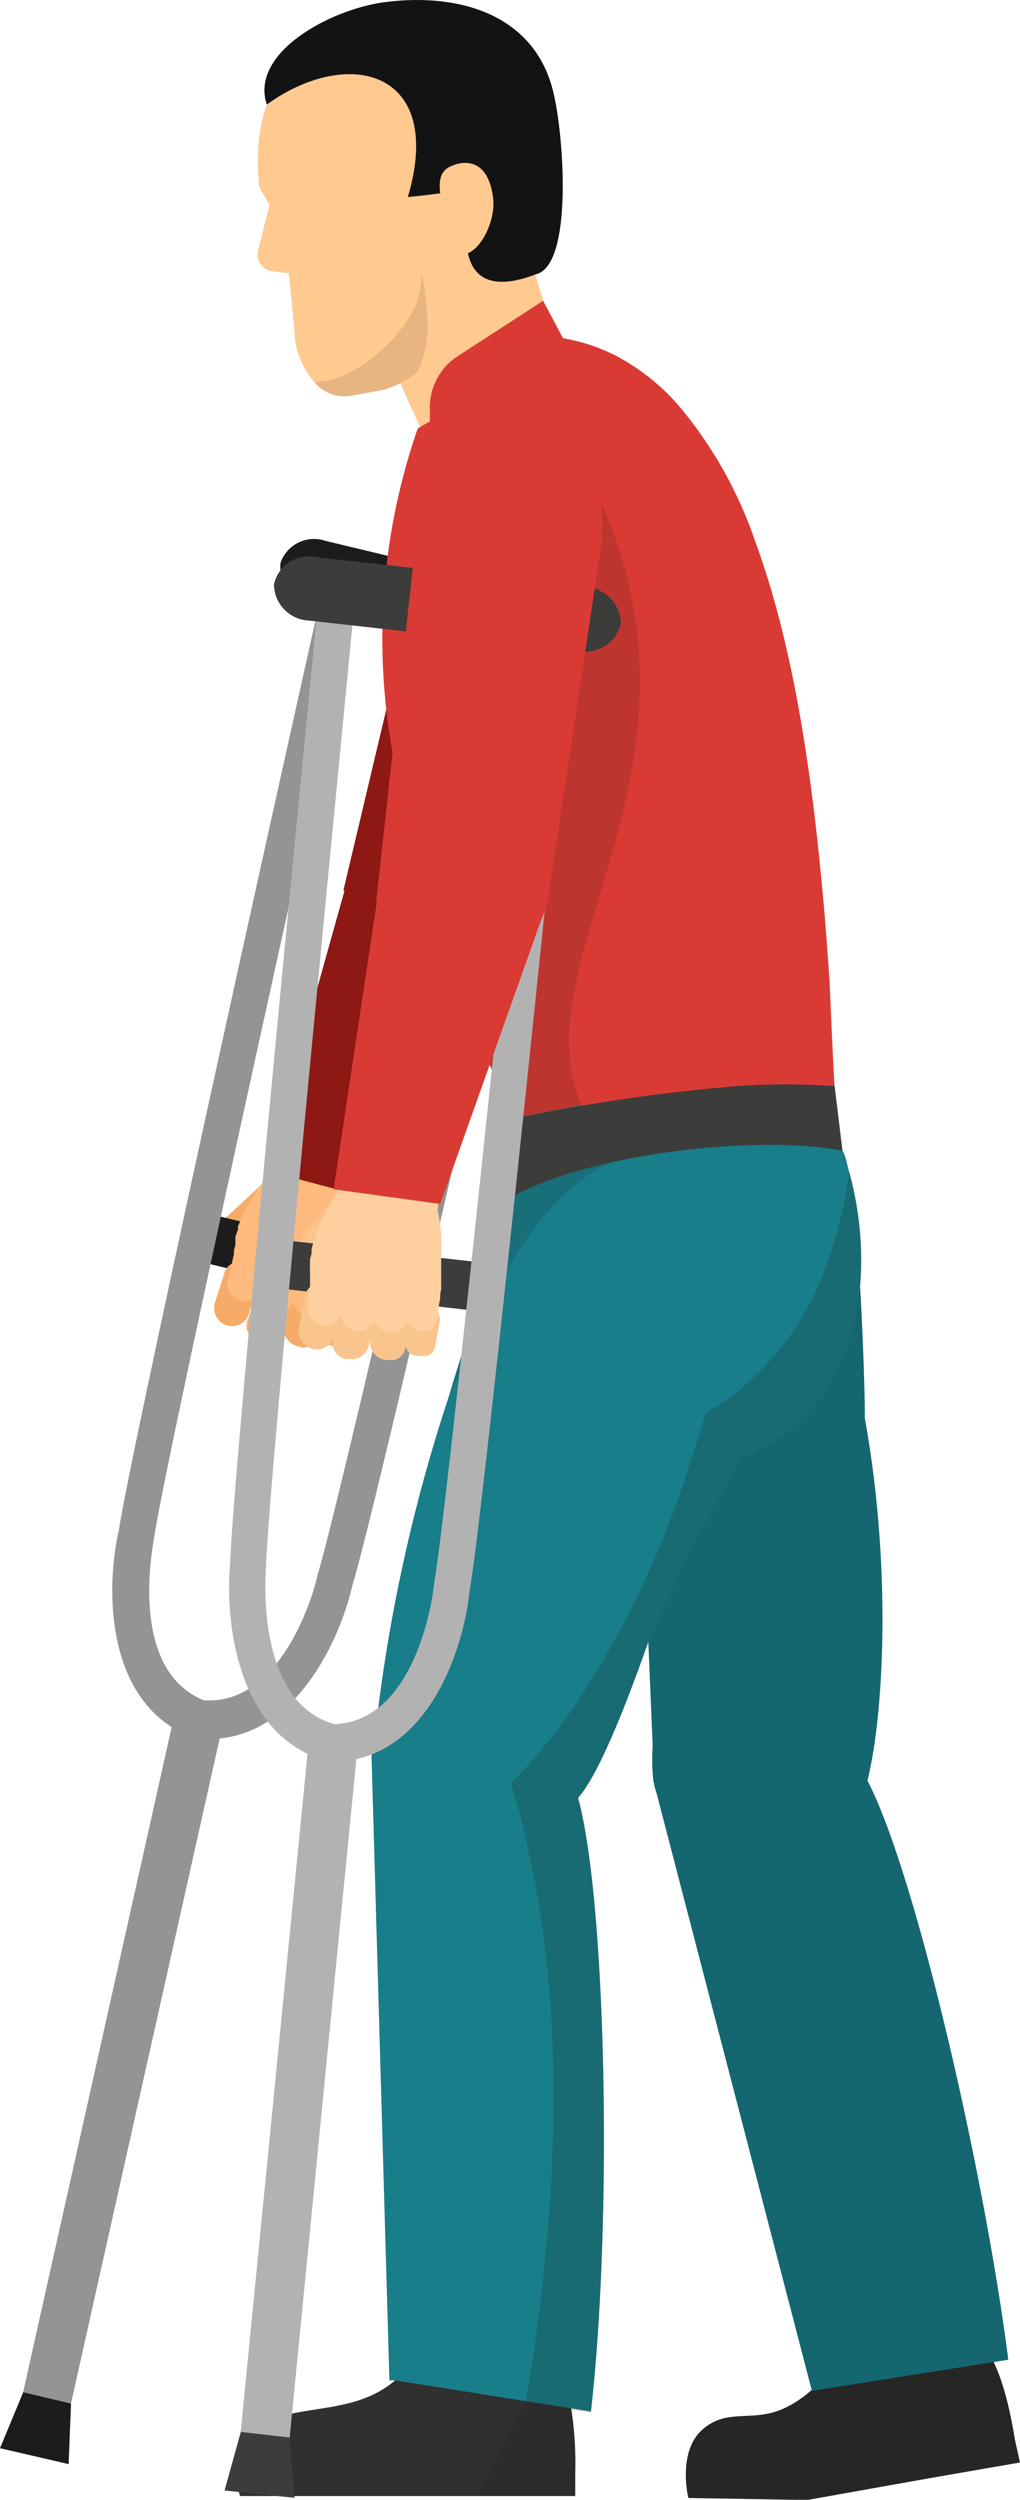 <svg xmlns="http://www.w3.org/2000/svg" viewBox="0 0 51.42 125.99"><defs><style>.cls-1{fill:#f7ab69;}.cls-2{fill:#1c1c1c;}.cls-3{fill:#949494;}.cls-4{fill:#8d1814;}.cls-5{fill:#ffba7d;}.cls-6{fill:#146770;}.cls-7{fill:#262625;}.cls-8{fill:#187e89;}.cls-9{fill:#30302f;}.cls-10{fill:#ffc990;}.cls-11{fill:#131313;}.cls-12{fill:#050504;opacity:0.1;}.cls-13{fill:#da3a34;}.cls-14,.cls-16{fill:#1d1d1b;}.cls-14{opacity:0.15;}.cls-15{fill:#3c3c3b;}.cls-16{opacity:0.2;}.cls-17{fill:#fac48e;}.cls-18{fill:#b2b2b2;}.cls-19{fill:#ffcf9f;}</style></defs><g id="Layer_2" data-name="Layer 2"><g id="Layer_1-2" data-name="Layer 1"><path class="cls-1" d="M14.39,61a1,1,0,0,0,.31-1.36h0a.84.84,0,0,0-1.16-.26L10.7,62a.91.91,0,0,0-.29,1.28v0a.87.87,0,0,0,1.21.27Z"/><polygon class="cls-2" points="9.29 63.4 9.83 61.01 21.14 63.72 20.6 66.11 9.29 63.4"/><path class="cls-3" d="M9.81,87.58l-.11,0C5.26,85.85,5.32,80,6,77.08c.65-4.38,9.92-45.91,10.21-47.17l1.76.42c-.07.31-9.54,42.71-10.19,47.1,0,.14-1.44,6.65,2.48,8.26C14.44,86,16,79.55,16,79.41c1.3-4.23,10.89-46.61,11-46.92l1.76.43c-.29,1.26-9.68,42.76-11,47-.65,2.88-3.13,8.2-7.84,7.69Z"/><polygon class="cls-3" points="9.88 87.26 8.67 86.97 0.96 121.49 2.17 121.78 3.37 122.07 11.09 87.55 9.88 87.26"/><polygon class="cls-2" points="3.46 124.19 3.58 121.14 1.17 120.57 0 123.39 3.46 124.19"/><path class="cls-2" d="M15.71,30.37a1.84,1.84,0,0,1-1.57-2v0a1.79,1.79,0,0,1,2.27-1.11l13.27,3.18a1.86,1.86,0,0,1,1.57,2v0A1.79,1.79,0,0,1,29,33.55Z"/><path class="cls-4" d="M30.74,28.45,26,45.52l-8.69-.64,4.32-18.22c.43-2.35,2.63-6.17,5.66-5.49C27.28,21.17,32.23,22.32,30.74,28.45Z"/><path class="cls-1" d="M13,64.84a1,1,0,0,0-.64-1.23h0a.89.89,0,0,0-.64.06.8.8,0,0,0-.41.49l-.47,1.48a.92.92,0,0,0,.6,1.16h0a.88.88,0,0,0,1.1-.57Z"/><path class="cls-1" d="M14.9,65A.84.84,0,0,0,14.35,64h0a1,1,0,0,0-1.23.63l-.63,1.9a.78.78,0,0,0,0,.6.74.74,0,0,0,.46.39l.17,0A.87.87,0,0,0,14.25,67Z"/><path class="cls-1" d="M16.5,65.86a1,1,0,0,0-.64-1.23h0a.88.88,0,0,0-.64.06.85.85,0,0,0-.42.49l-.46,1.48a.93.93,0,0,0,.6,1.17l.17.05a.73.73,0,0,0,.92-.48Z"/><path class="cls-1" d="M17.92,66.23a.66.66,0,0,0-.46-.82l-.12,0a.67.67,0,0,0-.86.4L16.09,67a.63.63,0,0,0,.44.77l.25.07a.58.58,0,0,0,.74-.35Z"/><path class="cls-5" d="M12,61.81a.75.75,0,0,0,0,.16,3.62,3.62,0,0,0-.13.35l0,.08a.19.19,0,0,0,0,.08s0,.06,0,.09a.19.19,0,0,0,0,.08.36.36,0,0,0,0,.1,1.87,1.87,0,0,0-.08.32h0v0l0,.15-.09.4a.06.06,0,0,1,0,0c0,.18-.09.36-.14.54h0a.19.19,0,0,1,0,.08l-.09.26s0,.06,0,.08,0,.08,0,.12h0v0a.87.87,0,0,0,.6.85h0a.88.88,0,0,0,1.08-.48l0-.06a.07.07,0,0,0,0,.06.67.67,0,0,0,0,.28h0v0s0,0,0,0a.9.9,0,0,0,.59.69h0a.87.87,0,0,0,1.09-.48l0,0,0-.12,0-.13a.31.31,0,0,0,0,.13,1.34,1.34,0,0,0,0,.2.06.06,0,0,0,0,0s0,0,0,0a.22.22,0,0,0,0,.08.91.91,0,0,0,.58.63h0a.89.89,0,0,0,.83-.13.88.88,0,0,0,.28-.4l0-.06.07-.21a.93.93,0,0,0,0,.22.5.5,0,0,0,0,.17.19.19,0,0,0,0,.07h0a.79.79,0,0,0,.5.51.77.77,0,0,0,1-.42l.05-.16v0L18,66l.08-.28,0,0s.06-.19.14-.5a.11.11,0,0,0,0,0,3.92,3.92,0,0,0,.1-.43.42.42,0,0,0,0-.12c0-.15.07-.31.1-.49h0c0-.14.05-.29.07-.44l0-.17c0-.14,0-.29.05-.45a8.27,8.27,0,0,0-.11-2.37c0-.07.73-2.84.73-2.84a.15.15,0,0,0-.1-.18l-2.45-.72L16,56.82l-.24,0c-.28.31-.57.6-.86.9a20.7,20.7,0,0,0-1.71,1.93l-.28.4A9.81,9.81,0,0,0,12,61.81Z"/><path class="cls-4" d="M18,42.63,13.42,59l5.24,1.39,6.79-13.59a5.37,5.37,0,0,0,.29-5,4,4,0,0,0-2.6-2.31l-.08,0A4.27,4.27,0,0,0,18,42.63Z"/><path class="cls-6" d="M43.73,89.74A8.37,8.37,0,0,1,43.32,91,2,2,0,0,1,42,92.55a8.39,8.39,0,0,1-4.85.36c-2-.38-3.78-1.35-4.17-2.92h0l-.09-2.3-.21-5-.18-4.41-.66-16.21c-.11-1,10.48-4.26,10.61-4.1.88,1.18,1.2,13.3,1.14,13.47C44.94,78.86,44.58,86.32,43.73,89.74Z"/><path class="cls-7" d="M51.42,124.11l-4.38.76-2.87.51L40.7,126l-6-.1s-.57-2.32.71-3.45,2.58-.31,4.2-1.11a5.67,5.67,0,0,0,1.8-1.39,5.54,5.54,0,0,1,.79-.81,5.34,5.34,0,0,1,1.6-.93,7.28,7.28,0,0,1,2.36-.47,16.63,16.63,0,0,1,3,.2c.35.06,1.36,1,2,5Z"/><polygon class="cls-7" points="49.71 119.72 46.49 120.16 44.43 120.46 42.66 120.71 42.26 119.13 41.53 116.3 40.92 113.92 42.44 113.43 45.85 112.33 47.42 111.82 48.22 114.61 49.19 117.93 49.71 119.72"/><path class="cls-6" d="M43.73,89.74c-.06-.1-.1-.19-.16-.28a20.76,20.76,0,0,0-2.67-7.54c-.92-1.41-2.06-2.34-3.34-2.17l-.13,0a2.29,2.29,0,0,0-.49.11c-2.37.77-3.83,4.62-4,7.79a9.24,9.24,0,0,0,0,2.12L33,90h0l7.93,30.5,9.9-1.57C49.65,109.65,46.18,94.45,43.73,89.74Z"/><path class="cls-8" d="M41.84,64.5c-.16.9-2.31,4.87-4.52,9A99.17,99.17,0,0,0,32.7,82.7c-1.33,3.79-2.61,6.84-3.54,7.89a2.54,2.54,0,0,1-2.27,1.31,5.09,5.09,0,0,1-.56,0,8.7,8.7,0,0,1-1.5-.11c-2.85-.44-6-2.17-5.9-4.46V87.3a.14.14,0,0,1,0-.06,83,83,0,0,1,3.67-16.78h0c.75-2.5,1.57-5,2.41-7.6l.67-2.43a.48.48,0,0,1,.21-.23,35.06,35.06,0,0,1,5-1.63,8.58,8.58,0,0,1,8.2,1.6c0,.05,1.73,2.72,2.44,3.85C41.72,64.3,41.84,64.49,41.84,64.5Z"/><path class="cls-9" d="M29,124.6v1.2H12.1s-.81-2.56.66-3.44c2.13-1.3,5-.54,7.16-2.39a4.61,4.61,0,0,1,.93-.65,6,6,0,0,1,2.94-.77,9.18,9.18,0,0,1,1.67.15c.49.09.95.2,1.38.32l1.05.33c.22.07.64.58.9,2A17.77,17.77,0,0,1,29,124.6Z"/><polygon class="cls-9" points="28.08 121.18 25.4 121.09 24.46 121.06 20.98 120.95 20.85 119.32 20.7 117.39 20.45 113.96 26.98 113.05 27.16 113.02 27.2 113.01 27.2 113.02 27.21 113.08 27.67 117.34 27.89 119.35 28.08 121.18"/><path class="cls-8" d="M29.79,121.54l-1-.16-1.4-.22-.87-.14-5.6-.89-1-.16-.29,0-.9-31.44a8.82,8.82,0,0,1,.2-1.18.14.14,0,0,1,0-.06c.79-3.4,3.57-7.78,6.47-7.49h.13c1.75.16,2.74,2.26,3.25,4.7h0c0,.17.06.34.1.51s.1.61.14.92a23.09,23.09,0,0,1,.12,4.7C30.56,95.77,30.89,111.88,29.79,121.54Z"/><path class="cls-10" d="M22.22,23.83c3.25,1.81,4.71-3.73,6-6l-1.91-6.14-8,3.5Z"/><path class="cls-10" d="M15.84,19.25a2,2,0,0,0,1.86.7l1.67-.31a5,5,0,0,0,1.68-.9h0c1.52-1.22,3.36-6,3.37-6,1.23-.25,2.47.69,2.4-.53s1.08-3.52,1-5.3C26.35-.83,21.59.34,18.7.78a6.74,6.74,0,0,0-5.25,4.49A8.51,8.51,0,0,0,13,7.86a12.09,12.09,0,0,0,.07,1.56c.26.48.52.88.52.88l-.11.43L13,12.67a.84.84,0,0,0,.77,1l.78.1c.09.52.34,3.46.34,3.46A4.07,4.07,0,0,0,15.84,19.25Z"/><path class="cls-11" d="M27,13.83c-5.09,1.94-3.12-4.31-3.12-4.31s-2.53.35-3.32.41c1.89-6.39-3-7.63-7.11-4.66-.87-2.61,3.2-4.8,5.93-5.16C23.3-.4,27,.83,27.9,4.67,28.44,6.9,28.89,13.41,27,13.83Z"/><path class="cls-10" d="M24.85,9.9c.18,1.22-.64,2.79-1.44,2.91s-.86-.89-1.05-2.11c-.13-.81-.5-1.93.34-2.31S24.59,8.11,24.85,9.9Z"/><path class="cls-12" d="M15.84,19.25a2,2,0,0,0,1.86.7l1.67-.31a5,5,0,0,0,1.68-.9h0a5.44,5.44,0,0,0,.5-2.45,16.19,16.19,0,0,0-.3-2.59,3.93,3.93,0,0,1-.57,2.21,6.93,6.93,0,0,1-1.48,1.76,6.54,6.54,0,0,1-1.91,1.26A4.07,4.07,0,0,1,15.84,19.25Z"/><path class="cls-13" d="M42.07,54.72c-.86.49-1.7.33-2.57.73-3.08,1.46-6.28,1.55-9.6,1.48a16.06,16.06,0,0,1-4.07-.55h0c0-.09-.09-.17-.13-.26l-.28-.59-.14-.35c-.16-.35-.31-.73-.47-1.15,0-.14-.1-.28-.16-.43-.21-.58-.44-1.2-.66-1.86-.5-1.44-1-3-1.51-4.6l-.21-.67-.33-1.06c-.1-.35-.21-.69-.31-1l-.3-1h0c-.14-.48-.28-.94-.41-1.37h0c-.05-.15-.1-.29-.13-.42-.25-.83-.46-1.55-.61-2.1h0c-.2-.72-.31-1.15-.31-1.16a32.33,32.33,0,0,1,1.19-16.77l.61-.35v-.63a.55.55,0,0,1,0-.18A3.09,3.09,0,0,1,23,18l4.38-2.84,1,1.88.78.17a9.52,9.52,0,0,1,1.93.74,11,11,0,0,1,3.13,2.5,21.3,21.3,0,0,1,3.87,6.89c2.17,5.91,3,13.22,3.49,18.87q.14,1.77.24,3.27C41.89,51,42,53.73,42.07,54.72Z"/><path class="cls-8" d="M37.32,73.48a11.11,11.11,0,0,1-1.11.35l-1.4-.16-8.6-1-.29-12.49-.09-3.81,3.48-.67,12.76-1,.4,3.27c.11.33.22.67.31,1C44.28,64.33,43.36,71.2,37.32,73.48Z"/><path class="cls-14" d="M30.9,58.56c-4.74,2-7,9.09-8.27,11.89.75-2.5,1.57-5,2.41-7.6l.67-2.43C25.81,59.89,29.37,58.88,30.9,58.56Z"/><path class="cls-14" d="M24,51.74c-.5-1.44-1-3-1.51-4.6l-.21-.67-.33-1.06c-.1-.35-.21-.69-.31-1l-.3-1h0c-.14-.48-.27-.94-.41-1.37h0c0-.15-.09-.29-.13-.43l0-4.74,9.53-11.47c6,13.62-4.21,23.06-1,30.34a10.6,10.6,0,0,0,.59,1.22,16.06,16.06,0,0,1-4.07-.55h0c0-.09-.09-.17-.13-.26l-.28-.59-.14-.35c-.15-.35-.31-.74-.47-1.15,0-.14-.1-.28-.16-.43Q24.34,52.73,24,51.74Z"/><path class="cls-15" d="M42.46,58c-4-.81-12.61.05-16.7,2.35l.07-3.95a90.6,90.6,0,0,1,10.72-1.61,34.27,34.27,0,0,1,5.52-.05l.2,1.66Z"/><path class="cls-16" d="M37.32,73.48A99.17,99.17,0,0,0,32.7,82.7c-1.33,3.79-2.61,6.84-3.54,7.89,1.4,5.18,1.73,21.29.63,31l-1-.16A17.77,17.77,0,0,1,29,124.6v1.2H24.15l2.32-4.67.05-.11c.11-.67.22-1.33.32-2,.21-1.44.4-2.87.55-4.29.89-8.15.7-15.82-1.06-22.79-.17-.7-.37-1.38-.57-2.06a28.69,28.69,0,0,0,3.28-4,47.7,47.7,0,0,0,5.77-12.22c.27-.79.52-1.59.76-2.41a14,14,0,0,0,6-7.25,21.21,21.21,0,0,0,1.24-5C44.28,64.33,43.36,71.2,37.32,73.48Z"/><path class="cls-17" d="M18,61.84a1,1,0,0,0,.14-1.38h0a.8.8,0,0,0-.57-.31.84.84,0,0,0-.61.19l-2.5,2.9a.91.91,0,0,0-.13,1.3v0a.88.88,0,0,0,1.24.12Z"/><polygon class="cls-15" points="13.25 64.84 13.5 62.41 25.06 63.72 24.81 66.16 13.25 64.84"/><path class="cls-18" d="M16.71,88.78l-.11,0c-4.61-1.13-5.27-7-5-9.93.11-4.42,4.27-46.77,4.4-48.06l1.81.2c0,.32-4.29,43.56-4.4,48,0,.15-.62,6.78,3.46,7.91,4.22-.18,5-6.8,5-7C22.65,75.56,27,32.33,27.06,32l1.8.21c-.13,1.29-4.41,43.62-5.19,48-.3,2.93-2.12,8.51-6.85,8.58Z"/><polygon class="cls-18" points="16.74 88.45 15.51 88.31 12.04 123.52 13.28 123.66 14.51 123.8 17.97 88.59 16.74 88.45"/><polygon class="cls-15" points="14.85 125.89 14.6 122.85 12.14 122.57 11.32 125.52 14.85 125.89"/><path class="cls-15" d="M15.61,31.28a1.85,1.85,0,0,1-1.8-1.82v0a1.79,1.79,0,0,1,2.13-1.38L29.5,29.59a1.86,1.86,0,0,1,1.8,1.83v0a1.81,1.81,0,0,1-2.13,1.38Z"/><path class="cls-13" d="M30.3,27.55,27.66,45.07l-8.7.41L21,26.88c.14-2.39,1.86-6.45,4.95-6.14C26,20.74,31,21.28,30.3,27.55Z"/><path class="cls-17" d="M17.15,65.82a1,1,0,0,0-.78-1.15h0a.83.83,0,0,0-1,.67l-.29,1.53A.93.93,0,0,0,15.84,68h0a.88.88,0,0,0,1-.7Z"/><path class="cls-17" d="M19,65.78a.82.82,0,0,0-.13-.63.81.81,0,0,0-.54-.36h0a1,1,0,0,0-1.15.77l-.39,2a.76.76,0,0,0,.12.59.79.79,0,0,0,.5.34l.18,0a.87.87,0,0,0,1-.69Z"/><path class="cls-17" d="M20.71,66.41a1,1,0,0,0-.79-1.15h0a.84.84,0,0,0-.62.13.82.82,0,0,0-.35.54l-.29,1.53a.93.93,0,0,0,.74,1.08l.17,0a.71.71,0,0,0,.55-.11.76.76,0,0,0,.31-.47Z"/><path class="cls-17" d="M22.17,66.6a.67.67,0,0,0-.56-.76l-.13,0a.67.67,0,0,0-.8.51l-.24,1.28a.64.64,0,0,0,.53.71l.26,0a.58.58,0,0,0,.7-.44Z"/><path class="cls-19" d="M15.71,62.94a1,1,0,0,0,0,.17c0,.12-.06.24-.08.36s0,.05,0,.08v.08a.15.15,0,0,0,0,.09.22.22,0,0,0,0,.09.17.17,0,0,0,0,.1,1.86,1.86,0,0,0,0,.33h0a.81.81,0,0,1,0,.16c0,.14,0,.27,0,.41a.08.08,0,0,1,0,0,4.86,4.86,0,0,1-.07.55v0a.25.25,0,0,1,0,.08l-.05.26s0,.06,0,.09V66h0a0,0,0,0,0,0,0,.86.86,0,0,0,.69.78h0a.85.85,0,0,0,1-.6l0-.06a.13.13,0,0,0,0,.06.88.88,0,0,0,0,.28h0s0,0,0,0v0a.92.92,0,0,0,.67.61h0a.87.87,0,0,0,1-.61v-.06l0-.12,0-.13a.32.32,0,0,0,0,.13c0,.07,0,.13,0,.2s0,0,0,0h0s0,0,0,.08a.89.89,0,0,0,.65.55h0a.86.86,0,0,0,.8-.23.76.76,0,0,0,.23-.43l0-.06,0-.22a.83.83,0,0,0,0,.22.51.51,0,0,0,0,.17l0,.07h0a.82.82,0,0,0,1.51-.08l0-.17v0l0-.11.05-.29v0s0-.19.08-.51c0,0,0,0,0-.05s0-.27.05-.44a.37.37,0,0,0,0-.11c0-.16,0-.33,0-.51h0c0-.14,0-.29,0-.44v-.17c0-.14,0-.3,0-.45A8.44,8.44,0,0,0,22.06,61c0-.06.37-2.9.37-2.9a.15.15,0,0,0-.12-.17l-2.51-.42-.68,0h-.25l-.74,1a19,19,0,0,0-1.46,2.12l-.24.43A8.82,8.82,0,0,0,15.71,62.94Z"/><path class="cls-13" d="M19.34,43.17,16.82,59.94l5.37.74,5.09-14.31a5.41,5.41,0,0,0-.32-5,4.08,4.08,0,0,0-2.87-2H24A4.25,4.25,0,0,0,19.34,43.17Z"/></g></g></svg>